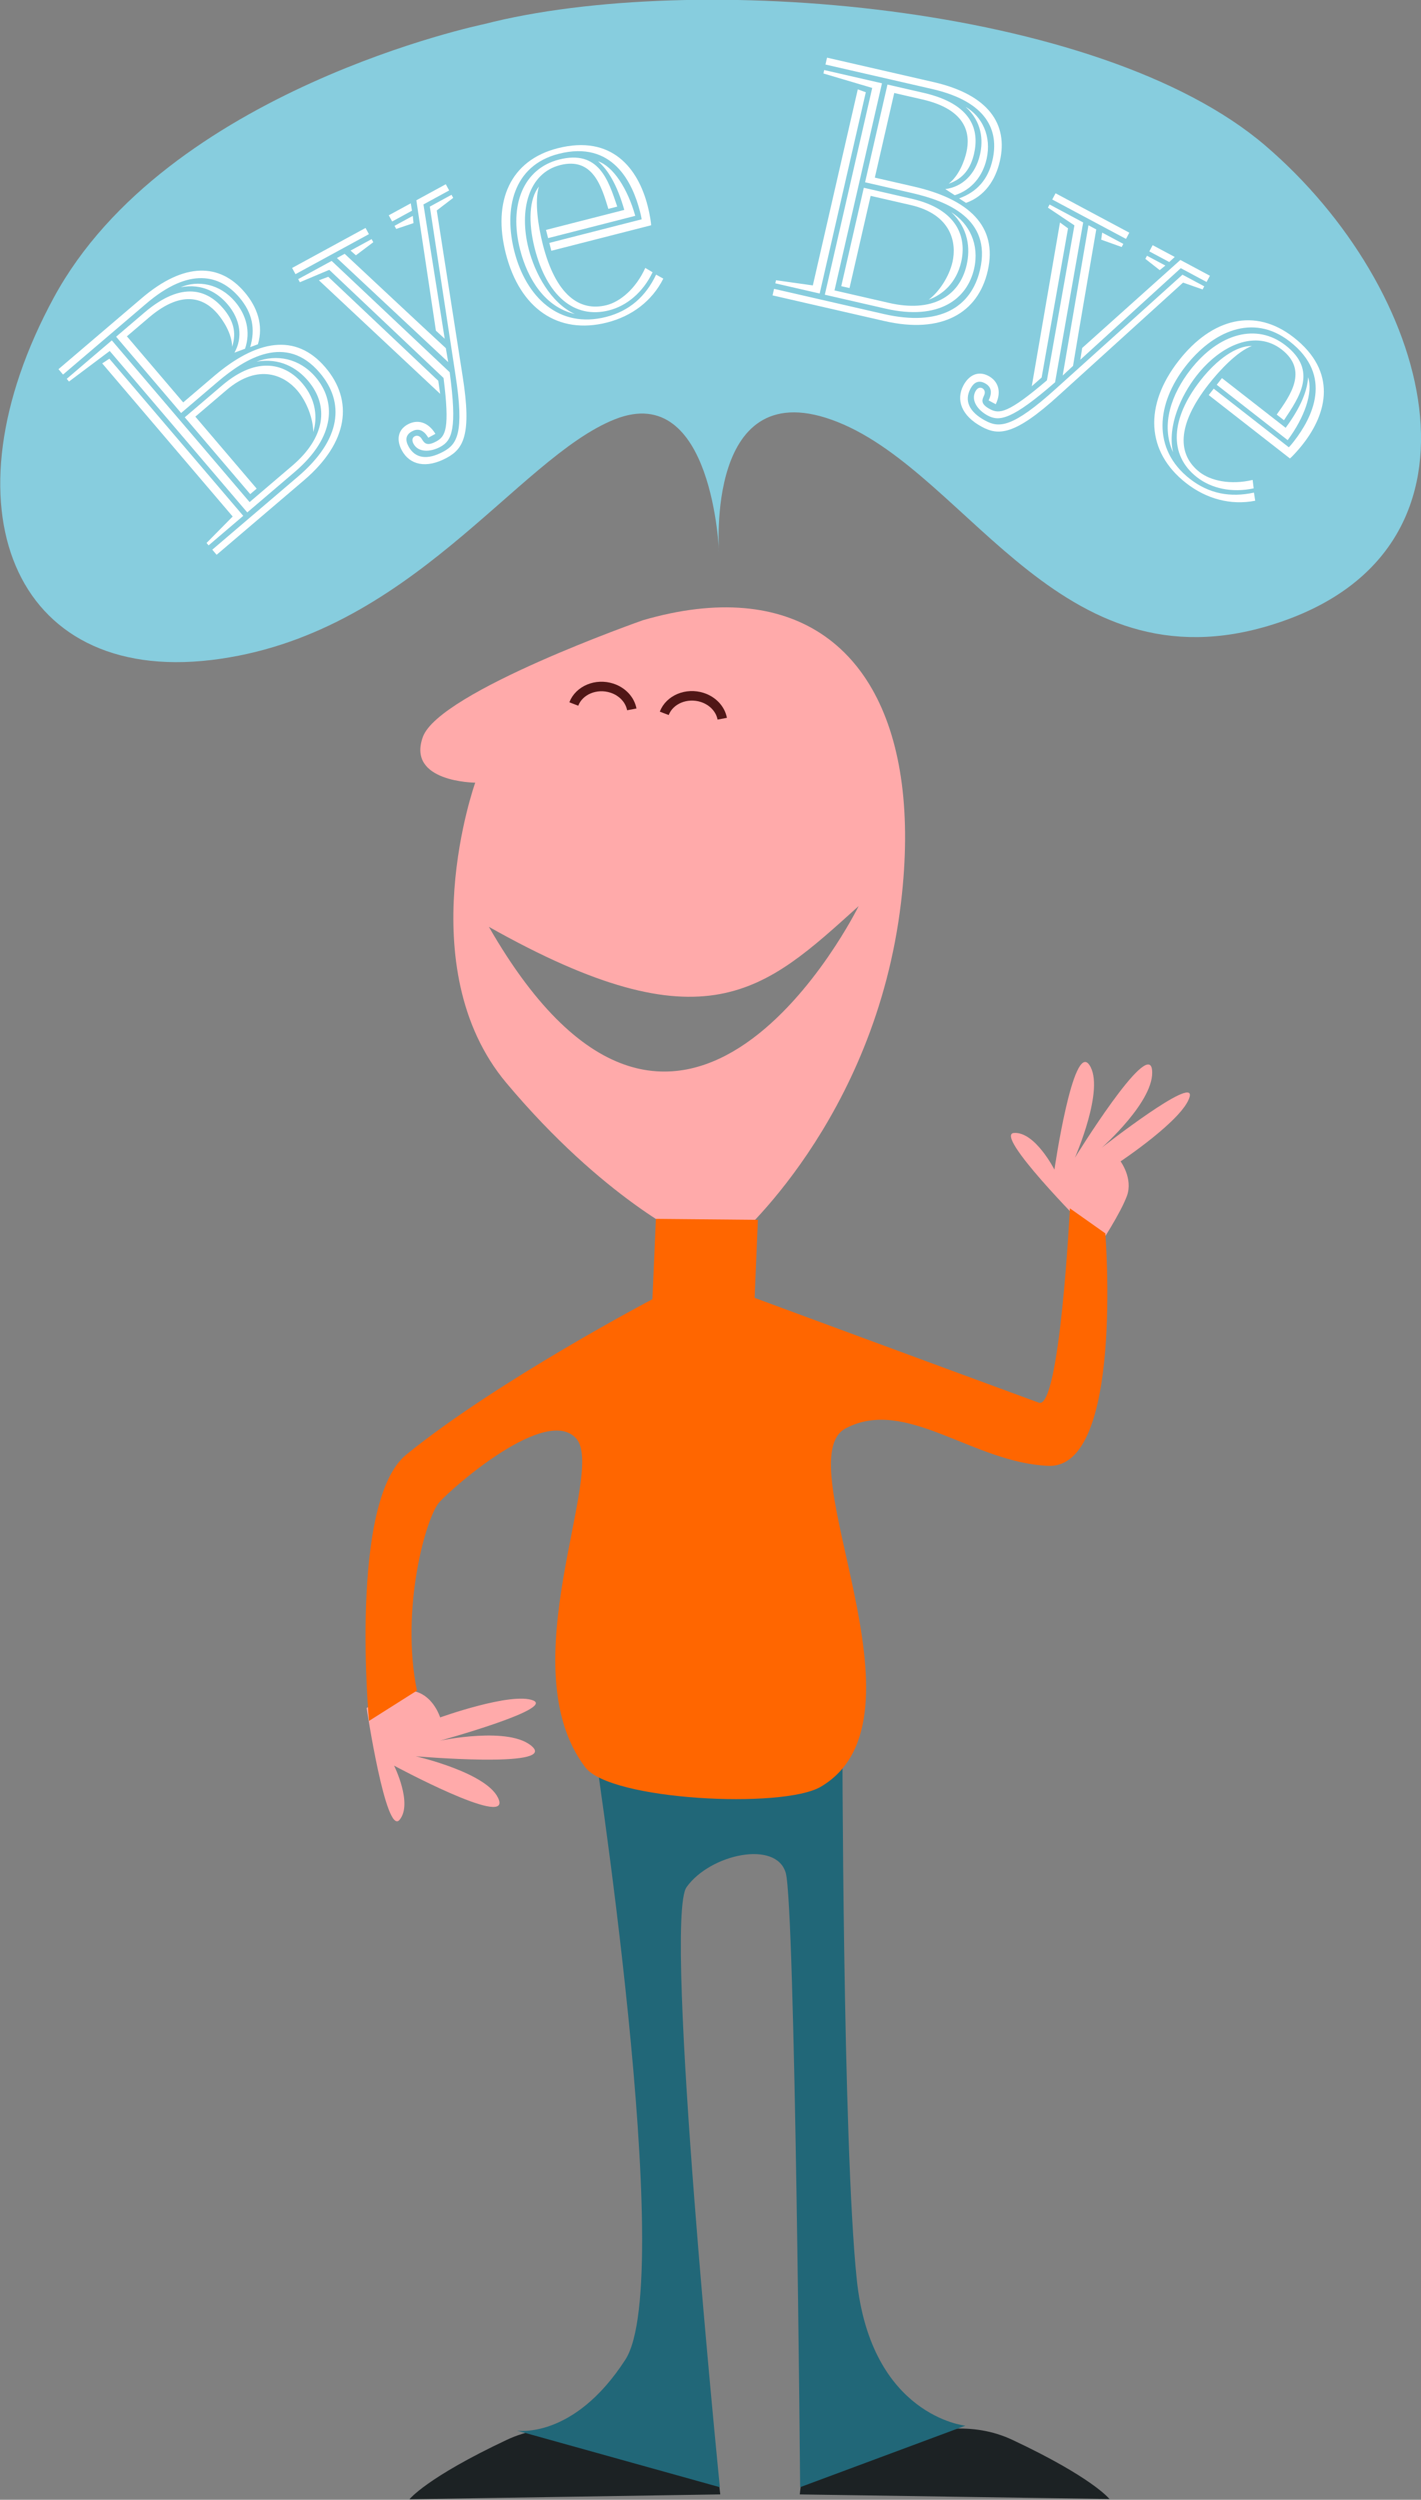 <?xml version="1.0" encoding="UTF-8"?>
<svg version="1.1" viewBox="0 0 483.3 849.76" xmlns="http://www.w3.org/2000/svg">
<rect x="0" y="0" width="483.3" height="849.76" fill="#808080" stroke="none"/>
<g transform="translate(-114.09 -76.399)">
<g transform="translate(28.284 2.02)">
<g transform="matrix(.623 .075 -.075 .623 143.17 19.974)" fill="#fff">
<path d="m227.49 991.9s18.657 67.636 24.928 58.058c6.271-9.577-6.429-28.84-6.429-28.84s65.303 25.657 58.678 11.74c-6.624-13.916-47.619-18.182-47.619-18.182s75.548-2.529 62.288-12.58c-13.26-10.051-50.304 2.638-50.304 2.638s59.809-24.466 47.558-27.699c-12.251-3.233-48.931 15.168-48.931 15.168s-4.691-10.598-14.548-12.263c-9.857-1.665-18.411 5.845-18.411 5.845l-7.208 6.115z" fill="#faa" stroke-width="1.267"/>
<path d="m582.49 686.18s-55.082-43.458-43.821-45.517c11.261-2.06 24.08 17.125 24.08 17.125s1.716-70.141 11.968-58.632c10.252 11.508-1.737 50.942-1.737 50.942s31.668-68.637 35.781-52.514c4.113 16.123-21.965 45.332-21.965 45.332s45.772-45.614 43.994-33.069c-1.778 12.545-32.98 39.2-32.98 39.2s7.944 8.439 5.651 18.168c-2.293 9.73-11.233 27.658-11.233 27.658l-9.737-8.693z" fill="#faa" stroke-width="1.267"/>
<path d="m524.07 1341.4 8.777 29.921s43.891-42.736 89.608-27.604c45.716 15.132 56.007 25.507 56.007 25.507l-166.98 17.585-0.135-43.873 12.724-1.537z" fill="#1c2224" stroke-width="1.267"/>
<path d="m445.59 1350.7-1.406 31.255s-52.982-31.162-93.92-5.495-48.487 38.237-48.487 38.237l166.93-22.751-10.349-42.788-12.766 1.542z" fill="#1c2224" stroke-width="1.267"/>
<path d="m350.3 989.78s81.349 289.28 58.61 335.85c-22.737 46.579-53.847 45.18-53.847 45.18l112.96 17.299s-67.328-301.28-56.769-320.6c10.559-19.324 45.217-31.245 52.447-14.069 7.231 17.175 47.524 329.45 47.524 329.45l84.957-43.78s-51.441 1.056-67.965-71.722c-16.525-72.778-43.535-296.42-43.535-296.42l-134.39 18.809z" fill="#216778" stroke-width="1.267"/>
<path d="m359.39 375.88c-16.339 0.553-34.284 4.807-53.631 13.048 0 0-105 51.6-110.89 77.047-5.895 25.447 31.138 21.2 31.138 21.2s-23.537 103.57 36.271 159.55c59.808 55.988 108.04 71.467 108.04 71.467l24.41-1.334s68.431-73.612 68.17-193.08c-0.209-95.208-39.409-150.06-103.51-147.9zm80.943 152.84s-71.6 204-197.64 35.11c124.56 51.644 152.46 16.643 197.63-35.109z" fill="#faa" stroke-width="1.267"/>
<path d="m273.96 438.48c1.964-7.788 10.67-12.716 19.443-11.006 5.843 1.139 10.497 5.033 12.116 10.14" fill="none" stroke="#501616" stroke-width="5.16"/>
<path d="m323.24 437.64c1.964-7.788 10.67-12.716 19.443-11.006 5.843 1.139 10.497 5.033 12.116 10.14" fill="none" stroke="#501616" stroke-width="5.16"/>
<path d="m351.49 710.07 54.939-6.074 3.292 42.186s104.59 24.939 159.72 37.958c11.809 2.788 4.147-106.54 4.147-106.54l20.676 11.163s25.292 125.46-15.615 128.73c-40.907 3.27-81.132-28.035-111.49-7.026-30.358 21.008 68.055 150.1 9.773 194.4-18.937 14.394-112.29 20.946-127.93 4.78-47.635-49.253-7.895-159.88-26.099-176.2-18.204-16.325-63.364 34.084-69.623 43.056-6.26 8.972-14.071 59.989 0.15 102.77l-23.83 19.423s-25.121-116.7 2.819-145.64c43.872-45.439 122.38-99.532 122.38-99.532l-3.314-43.466z" fill="#f60" stroke-width="1.267"/>
<path d="m181.77 78.583s-166.74 55.805-213.95 175c-47.213 119.19 2.717 210.44 108.24 184.72 105.52-25.714 151.47-128.54 201.69-155.68 50.224-27.142 64.613 65.154 64.613 65.154s-19.955-98.108 55.427-78.03c75.382 20.079 139.39 133.94 252.62 78.115 113.23-55.828 58.283-188.63-40.465-254.51-98.753-65.907-319.8-57.045-428.18-14.772z" fill="#87cdde" stroke-width="1.593"/>
<path d="m80.678 265.46c1.877-10.495-2.698-19.918-10.569-27.178-15.039-13.872-34.201-12.558-54.944 9.93l-40.19 43.57 2.811 2.593 40.19-43.57c20.873-22.628 37.745-20.332 49.692-9.312 8.011 7.39 10.792 15.938 9.034 26.022zm-99.238 32.286 19.934-19.072 84.47 77.917 22.818-24.737c20.354-22.066 17.419-41.163 5.191-52.442-9.979-9.205-22.592-9.914-32.793-4.495 12.298-3.744 22.221 0.727 28.968 6.95 13.212 12.187 12.829 29.523-2.988 46.67l-20.614 22.347-84.61-78.047-21.781 23.612zm92.603-29.041c2.05-9.555-1.552-18.341-8.439-24.693-9.417-8.686-21.349-9.287-30.21-4.194 11.488-3.711 20.46 0.663 26.363 6.108 8.011 7.39 10.425 16.9 6.85 25.569zm-27.989 40.777 40.197 37.079 3.111-3.373-37.667-34.745 15.039-16.304c15.558-16.866 30.388-11.51 38.118-4.38 5.903 5.445 10.456 14.328 11.28 21.331 1.446-7.771-0.438-17.574-9.012-25.482-9.979-9.205-25.673-12.496-43.046 6.338zm-47.909-23.642 80.113 73.898-12.348 15.924 1.265 1.167 16.724-18.131-82.221-75.843zm46.101 15.731-34.575-31.893 10.631-11.525c16.984-18.412 29.512-13.099 36.68-6.487 3.373 3.111 8.909 9.519 10.014 16.781 1.564-8.182-1.259-14.428-7.302-20.003-9.417-8.686-23.652-12.713-42.192 7.386l-13.613 14.758 39.916 36.819 17.632-19.115c13.483-14.617 33.678-30.587 54.338-11.53 15.46 14.261 16.138 34.396-4.995 57.305l-41.357 44.835 2.67 2.463 42.135-45.678c21.651-23.472 21.546-46.201 4.258-62.147-18.271-16.854-38.847-10.34-59.461 12.007z" stroke-width="1.593" style="font-variant-caps:normal;font-variant-east-asian:normal;font-variant-ligatures:normal;font-variant-numeric:normal"/>
<path d="m164.28 180.28 24.671 88.756c8.747 31.09 5.224 37.352-1.475 42.119-8.257 5.876-14.902 5.442-19.115-0.479-2.217-3.116-2.412-6.028 0.86-8.356 2.648-1.885 5.827-2.035 9.198 2.373l3.583-2.55c-4.857-6.166-10.813-6.621-15.487-3.295-5.141 3.659-5.129 9.282-1.47 14.423 5.1 7.167 14.211 8.428 24.649 1 8.101-5.765 12.161-13.582 3.192-44.984l-24.629-87.378 8.038-7.832-1.109-1.558zm10.558 125.32c-1.375-1.603-2.909-1.45-3.844-0.785-1.091 0.776-1.471 2.22-0.141 4.09 3.215 4.518 9.707 3.418 14.693-0.129 5.764-4.102 7.954-10.589 0.139-40.699l-70.725-52.228-16.826 11.973 1.109 1.558 15.019-8.575 68.505 50.757c6.709 26.908 4.879 31.261 0.205 34.587-5.141 3.659-6.537 1.367-8.134-0.548zm-3.421-138.38-14.8 10.532 18.971 68.874 5.261 3.766-20.146-70.854 12.931-9.202zm10.557 113.11-1.855-6.894-65.952-48.819-4.806 2.481zm-64.365-66.376 66.642 48.798-2.188-7.361c-19.314-13.949-41.512-30.304-60.559-44.208zm-21.248 11.365 36.923-26.274-2.217-3.116-36.923 26.274zm46.39-37.705 2.217 3.116 9.971-7.095-1.127-3.892zm-7.693 13.923-10.594 7.539 3.197 2.184 8.506-8.165zm21.515-11.32-0.86-3.847-9.192 6.541 1.109 1.558z" stroke-width="1.593" style="font-variant-caps:normal;font-variant-east-asian:normal;font-variant-ligatures:normal;font-variant-numeric:normal"/>
<path d="m230.94 192.07 1.59 4.1 52.057-20.187c-0.098-0.782-1.084-4.912-3.158-10.26-7.536-19.432-23.836-36.081-52.182-25.088-24.602 9.54-31.663 32.582-21.017 60.037 11.061 28.524 33.307 40.406 58.978 30.451 12.836-4.978 22.736-14.354 27.381-27.23l-4.137-1.677c-4.18 12.491-12.05 21.285-24.172 25.986-24.602 9.54-44.399-5.547-53.594-29.258-8.504-21.928-6.401-46.123 17.488-55.387 28.168-10.923 41.681 10.703 47.558 25.856 1.244 3.209 1.343 3.991 1.343 3.991zm34.2-23.927c-6.462-13.491-13.536-29.616-34.394-21.527-18.362 7.121-24.223 27.441-15.097 50.974 5.946 15.332 17.09 29.263 33.583 31.07-13.837-4.478-24.188-19.537-29.028-32.016-7.881-20.324-4.931-40.746 11.47-47.106 17.115-6.637 23.733 8.844 28.831 20.403zm19.059 31.165c-3.784 11.927-11.395 19.8-18.347 22.496-14.262 5.531-28.135-2.215-38.298-28.421-3.595-9.27-7.394-22.768-5.851-30.955-4.442 7.055-3.583 19.847 1.74 33.575 9.471 24.424 25.688 35.568 44.05 28.447 9.092-3.526 16.991-11.716 20.912-23.286zm-55.885-14.013 1.659 4.279 45.46-17.629c-5.956-14.302-15.074-25.122-23.577-26.952 5.818 3.897 11.741 11.238 17.283 24.471z" stroke-width="1.593" style="font-variant-caps:normal;font-variant-east-asian:normal;font-variant-ligatures:normal;font-variant-numeric:normal"/>
<path d="m452.59 143.55c9.542-4.757 14.373-14.051 15.501-24.699 2.157-20.346-10.333-34.937-40.756-38.163l-58.945-6.249-0.403 3.803 58.945 6.249c30.614 3.245 38.84 18.154 37.126 34.317-1.149 10.838-6.349 18.171-15.49 22.778zm-85.127-60.364 27.2 4.614-12.115 114.28 33.466 3.548c29.853 3.165 43.425-10.587 45.178-27.13 1.431-13.5-5.527-24.045-15.962-28.996 10.343 7.634 12.677 18.265 11.71 27.392-1.895 17.874-16.034 27.912-39.232 25.453l-30.233-3.205 12.135-114.47-31.945-3.387zm78.564 56.977c8.891-4.057 13.791-12.19 14.778-21.507 1.351-12.74-5.288-22.673-14.663-26.744 9.833 7.003 11.677 16.813 10.831 24.799-1.149 10.838-7.34 18.45-16.429 20.755zm-49.423 1.875-5.765 54.382 4.564 0.484 5.402-50.959 22.057 2.338c22.818 2.419 27.37 17.515 26.262 27.973-0.847 7.986-5.257 16.94-10.385 21.781 7.099-3.478 13.84-10.839 15.069-22.438 1.431-13.5-5.294-28.058-30.773-30.759zm-9.619-52.552-11.49 108.38-20.147-0.405-0.181 1.711 24.529 2.6 11.793-111.24zm14.888 46.38 4.959-46.776 15.592 1.653c24.909 2.641 28.122 15.864 27.094 25.562-0.484 4.564-2.321 12.829-7.49 18.05 7.499-3.627 10.826-9.62 11.693-17.796 1.351-12.74-3.914-26.565-31.105-29.448l-19.965-2.117-5.725 54.002 25.86 2.741c19.775 2.096 44.641 8.771 41.678 36.722-2.217 20.916-17.97 33.475-48.964 30.189l-60.657-6.43-0.383 3.613 61.798 6.551c31.754 3.366 49.93-10.282 52.409-33.67 2.621-24.719-14.885-37.343-45.118-40.548z" stroke-width="1.593" style="font-variant-caps:normal;font-variant-east-asian:normal;font-variant-ligatures:normal;font-variant-numeric:normal"/>
<path d="m573.71 168.15-60.602 69.38c-21.171 24.391-28.338 24.888-36.002 21.91-9.446-3.671-12.735-9.461-10.103-16.234 1.385-3.565 3.711-5.327 7.454-3.873 3.03 1.177 4.902 3.751 3.072 8.989l4.099 1.593c2.483-7.446-0.409-12.673-5.756-14.75-5.882-2.285-10.574 0.815-12.859 6.696-3.186 8.199 0.767 16.504 12.708 21.144 9.268 3.601 18.03 2.698 39.339-22.05l59.474-68.588 10.961 2.413 0.693-1.782zm-98.905 77.678c0.584-2.03-0.387-3.228-1.456-3.643-1.248-0.485-2.663-9e-3 -3.494 2.13-2.008 5.169 2.478 9.989 8.181 12.205 6.595 2.562 13.218 0.828 34.082-22.246l4.778-87.79-19.249-7.479-0.693 1.782 15.417 7.837-4.768 85.127c-18.796 20.39-23.439 21.253-28.786 19.175-5.882-2.285-4.734-4.711-4.012-7.098zm113.74-78.89-16.932-6.579-47.122 53.694-0.256 6.465 48.131-55.763 14.793 5.748zm-88.709 70.972 4.741-5.338 4.551-81.929-4.713-2.652zm20.093-90.249-4.155 82.493 4.949-5.872c1.043-23.801 2.51-51.335 3.662-74.889zm-21.171-11.509 42.24 16.413 1.385-3.565-42.24-16.413zm56.993 18.043-1.385 3.565 11.407 4.432 2.633-3.08zm-15.86 1.222-12.12-4.709-0.068 3.871 11.495 2.62zm21.28 11.756 2.742-2.832-10.516-4.086-0.693 1.782z" stroke-width="1.593" style="font-variant-caps:normal;font-variant-east-asian:normal;font-variant-ligatures:normal;font-variant-numeric:normal"/>
<path d="m597.9 227.43-2.271 3.766 47.815 28.829c0.559-0.556 3.222-3.863 6.184-8.775 10.762-17.849 13.959-40.928-12.077-56.626-22.598-13.625-45.144-5.114-60.349 20.103-15.797 26.2-11.587 51.066 11.993 65.283 11.79 7.109 25.263 9.204 38.291 5.001l-1.204-4.298c-12.438 4.335-24.209 3.49-35.344-3.224-22.598-13.625-22.774-38.515-9.642-60.294 12.144-20.141 32.569-33.28 54.512-20.05 25.873 15.599 17.033 39.519 8.64 53.438-1.777 2.947-2.336 3.504-2.336 3.504zm39.849 12.416c6.718-13.365 15.147-28.825-4.012-40.376-16.866-10.169-36.526-2.374-49.558 19.241-8.491 14.083-12.693 31.421-4.033 45.573-4.922-13.685 0.657-31.086 7.568-42.549 11.255-18.668 29.215-28.827 44.28-19.744 15.72 9.478 7.523 24.184 1.498 35.288zm-12.994 34.142c-11.749 4.303-22.634 3.099-29.02-0.751-13.1-7.899-15.46-23.611-0.947-47.683 5.134-8.515 13.488-19.778 20.907-23.566-8.298 0.802-17.892 9.307-25.494 21.916-13.526 22.434-12.421 42.079 4.446 52.248 8.351 5.035 19.662 6.273 31.214 2.297zm-23.104-52.78-2.369 3.93 41.756 25.176c7.67-13.461 10.651-27.293 6.897-35.139 0.477 6.986-1.707 16.163-8.785 28.642z" stroke-width="1.593" style="font-variant-caps:normal;font-variant-east-asian:normal;font-variant-ligatures:normal;font-variant-numeric:normal"/>
</g>
</g>
</g>
</svg>
